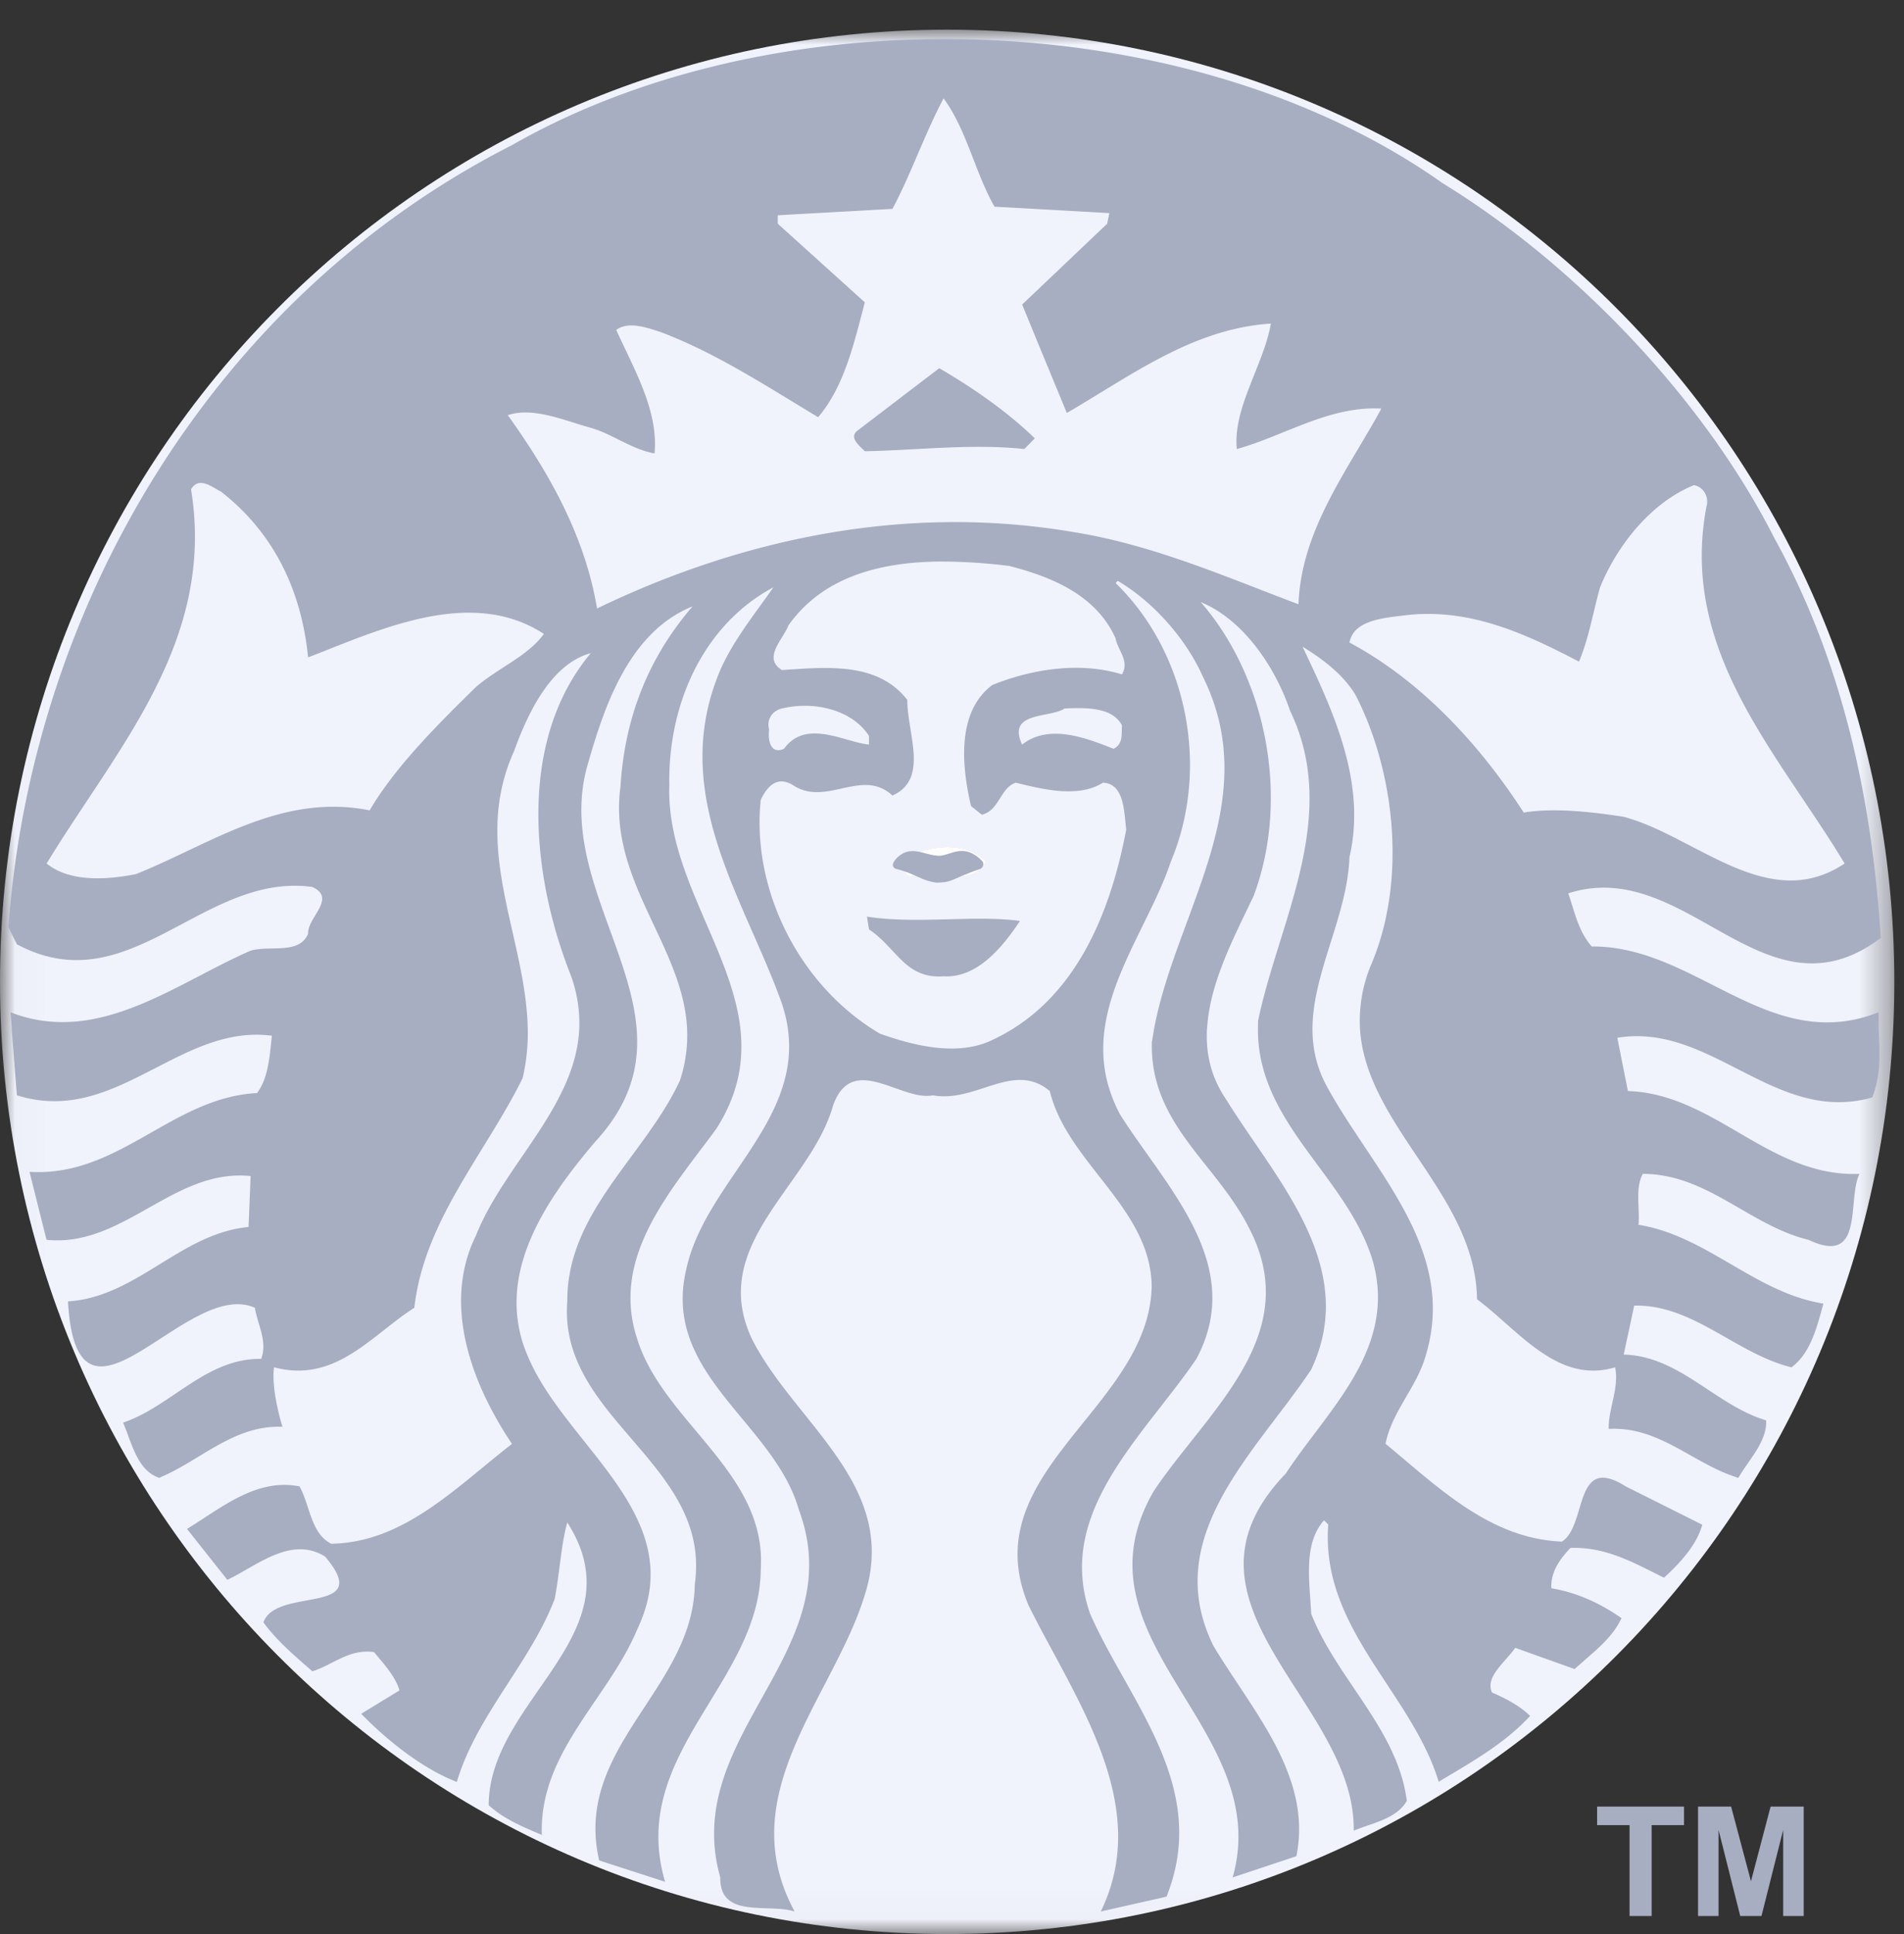 <svg width="64" height="65" viewBox="0 0 64 65" fill="none" xmlns="http://www.w3.org/2000/svg"><rect x="0" y="0" width="64" height="65" fill="#333333" stroke="none"/><mask id="a" maskUnits="userSpaceOnUse" x="0" y="0" width="64" height="65"><path fill-rule="evenodd" clip-rule="evenodd" d="M.02.998h63.655v63.983H.02V.998z" fill="#fff"/></mask><g mask="url(#a)"><path fill-rule="evenodd" clip-rule="evenodd" d="M63.675 33c0 17.672-14.254 32-31.838 32C14.254 65 0 50.673 0 33 0 15.325 14.254.997 31.837.997 49.421.998 63.675 15.326 63.675 33" fill="#F1F3FC"/></g><path fill-rule="evenodd" clip-rule="evenodd" d="M30.429 28.879c.046.19-.118.476.141.573.254-.056.576-.029.909-.003.666.054 1.375.107 1.66-.497-.298-.333-.783-.484-1.292-.484s-1.037.148-1.418.41m-1.287 1.928l.069.43c.93.62 1.216 1.671 2.504 1.576 1.143.068 2-1.003 2.57-1.86-.74-.101-1.555-.079-2.392-.057-.915.024-1.856.049-2.75-.088m25.43-3.357c2.427.642 4.861 3.287 7.431 1.571-2.238-3.714-5.57-7.144-4.643-12.001.097-.332-.117-.667-.425-.714-1.452.593-2.577 2.024-3.151 3.43-.236.831-.377 1.716-.71 2.5-1.739-.906-3.595-1.783-5.714-1.571-.764.095-1.86.145-2 .93 2.404 1.285 4.382 3.43 5.856 5.713 1.026-.166 2.284-.023 3.356.142m-8.14-13.718c-1.764-.093-3.24.908-4.859 1.36-.141-1.378.906-2.834 1.145-4.217-2.619.169-4.693 1.745-6.859 3.004-.501-1.211-1.004-2.429-1.502-3.644l2.858-2.716.073-.357-3.86-.216c-.665-1.165-.926-2.568-1.712-3.64-.643 1.215-1.076 2.5-1.718 3.714l-3.855.215v.284l2.926 2.642c-.358 1.358-.69 2.833-1.57 3.86-1.715-1.027-3.404-2.145-5.284-2.858-.452-.146-1.097-.383-1.502-.073.594 1.31 1.427 2.72 1.287 4.15-.787-.145-1.404-.65-2.143-.862-.884-.24-1.931-.712-2.789-.425 1.43 1.999 2.596 4.091 3 6.497 4.74-2.288 10.268-3.546 16.007-2.569 2.69.428 5.164 1.524 7.57 2.427.093-2.523 1.688-4.55 2.786-6.576M36.065 23.801c-.095.002-.187.006-.28.01-.499.332-1.952.093-1.428 1.213.906-.717 2.168-.215 3.073.141.334-.166.261-.499.284-.787-.29-.54-.985-.59-1.65-.577m1.434-2.349c-.665-1.477-2.189-2.074-3.572-2.431a18.604 18.604 0 00-2.08-.147c-.13 0-.26-.003-.39 0-1.953.04-3.818.54-4.957 2.148-.164.453-.882 1.09-.215 1.497 1.5-.096 3.213-.285 4.213 1.003 0 1.144.738 2.666-.5 3.214-.534-.495-1.12-.364-1.716-.233-.548.12-1.105.24-1.64-.125-.524-.31-.856.052-1.07.504-.311 2.952 1.235 6.21 3.996 7.853 1.12.403 2.624.787 3.792.214 2.81-1.308 3.974-4.306 4.497-7.069-.07-.526-.045-1.55-.783-1.575-.833.527-2.047.216-2.93 0-.523.169-.546.932-1.14 1.077l-.362-.29c-.31-1.306-.501-3.165.714-4.07 1.359-.547 2.954-.787 4.359-.357.262-.451-.143-.808-.216-1.213M25.854 24.52c-.047.308.024.858.5.645.739-1.024 2.048-.214 2.857-.141v-.288c-.444-.698-1.357-1.048-2.285-1.013a3.418 3.418 0 00-.64.087c-.311.07-.527.353-.432.71m-7.573-3.215c-2.477-1.62-5.617-.094-7.925.788-.215-2.168-1.095-4.143-2.93-5.572-.18-.088-.425-.275-.647-.288-.132-.01-.259.044-.357.214.832 5.12-2.495 8.69-4.854 12.574.786.641 2.047.545 3 .357 2.5-1 4.88-2.74 7.857-2.143.88-1.5 2.359-2.953 3.571-4.144.742-.641 1.759-1.048 2.285-1.786M63.149 34.56c.023.806.1 1.498-.215 2.323-1.71.487-3.114-.232-4.518-.95-1.273-.651-2.548-1.303-4.053-1.055l.357 1.79c2.93.097 4.758 2.905 7.784 2.784-.43.859.192 3.12-1.712 2.217-1.977-.476-3.406-2.217-5.572-2.217-.262.48-.096 1.145-.143 1.712 2.286.359 3.93 2.29 6.214 2.647-.215.785-.428 1.664-1.072 2.143-1.858-.453-3.31-2.122-5.288-2.074l-.353 1.645c1.88.048 3.095 1.711 4.786 2.21.046.694-.574 1.314-.931 1.933-1.5-.45-2.644-1.74-4.358-1.645-.024-.645.36-1.379.214-2.069-1.925.572-3.216-1.216-4.642-2.29-.042-3.51-3.739-5.815-3.934-9.104a4.887 4.887 0 01.362-2.108c1.215-2.81.833-6.457-.5-9.076-.404-.69-1.121-1.234-1.79-1.639.978 2.073 2.17 4.522 1.575 7.07-.069 1.967-1.23 3.857-1.243 5.753-.004.676.14 1.352.529 2.035 1.549 2.79 4.335 5.43 3.287 8.929-.288 1.074-1.145 1.905-1.36 2.998 1.812 1.501 3.526 3.193 5.93 3.288.856-.547.38-2.974 2.143-1.855l2.573 1.288c-.187.688-.764 1.306-1.286 1.78-.977-.475-1.929-1.045-3.146-.999-.36.381-.668.81-.64 1.355.856.142 1.642.503 2.357 1.004-.332.715-.98 1.163-1.575 1.712l-1.996-.714c-.333.477-1.025.978-.782 1.501.45.194.95.454 1.281.788-.88.952-1.997 1.566-3.072 2.212-.926-3.026-3.975-5.147-3.713-8.645l-.142-.142c-.717.806-.477 2.095-.431 3.141.858 2.191 2.904 3.884 3.215 6.287-.359.618-1.166.741-1.786 1.004.071-4.333-6.5-7.62-2.286-12.001 1.405-2.146 3.76-4.194 2.926-7.149-.857-2.852-3.887-4.62-3.86-7.817l.005-.25c.69-3.334 2.786-6.882 1.072-10.43-.479-1.427-1.547-3.048-3-3.645 2.166 2.479 3.025 6.523 1.786 9.859-.624 1.326-1.484 2.907-1.57 4.467h-.005c-.046.814.12 1.624.646 2.392 1.644 2.668 4.5 5.599 2.857 9.075-1.857 2.785-5.096 5.618-3.287 9.286 1.31 2.19 3.335 4.377 2.789 7.07l-2.143.713c1.429-5.022-5.573-7.974-2.642-12.999 1.81-2.69 5.046-5.215 3.214-8.786-1.095-2.213-3.358-3.522-3.287-6.288l.078-.464c.737-3.921 3.718-7.633 1.634-11.824-.548-1.237-1.642-2.499-2.858-3.214l-.073.073c2.43 2.358 3.17 6.236 1.86 9.354-.612 1.83-1.953 3.652-2.226 5.612-.13.924-.02 1.882.514 2.891 1.547 2.45 4.261 5.05 2.567 8.219-1.783 2.617-4.76 5.163-3.571 8.566 1.31 2.978 4.045 5.815 2.568 9.506l-2.211.5c1.762-3.598-.88-7.169-2.427-10.289-1.882-4.477 4.044-6.62 4.139-10.714-.023-2.641-2.831-4.142-3.425-6.57-.718-.607-1.453-.353-2.233-.1-.54.175-1.102.35-1.696.242-.376.075-.823-.084-1.273-.244-.832-.295-1.672-.59-2.087.601-.763 2.69-4.238 4.667-2.71 7.857 1.452 2.834 4.949 4.907 3.781 8.575-1.046 3.427-4.5 6.69-2.358 10.642-.88-.286-2.524.26-2.5-1.146-1.357-4.785 4.429-7.574 2.641-12.357-.831-2.93-4.62-4.549-3.786-8.073.617-2.9 3.872-4.929 3.415-8.106a4.733 4.733 0 00-.196-.823c-1.215-3.428-3.693-6.858-2.216-10.86.406-1.143 1.216-2.12 1.928-3.14-2.358 1.261-3.547 3.929-3.498 6.642-.103 2.952 2.077 5.48 2.387 8.18.122 1.09-.056 2.207-.817 3.39-1.546 2.1-3.569 4.312-2.642 7.075.882 2.788 4.358 4.476 4.144 7.716-.024 3.831-4.477 6.217-3.215 10.503l-2.216-.718c-.88-3.809 3.167-5.758 3.214-9.281.573-4.052-4.595-5.556-4.285-9.506-.023-3.002 2.62-4.902 3.786-7.427a4.83 4.83 0 00.24-1.751c-.143-2.791-2.658-4.973-2.24-8.112.14-2.31.925-4.334 2.426-6.07-2.07.831-2.926 3.215-3.497 5.215-.993 3.208 1.376 6.093 1.614 8.967.105 1.27-.205 2.531-1.4 3.821-1.715 2.022-3.454 4.572-2.216 7.29 1.311 2.997 5.432 5.33 3.645 9.07-.975 2.357-3.31 4.142-3.214 6.927-.619-.262-1.26-.523-1.786-.998 0-3.547 5.046-5.763 2.642-9.501-.213.738-.259 1.74-.426 2.573-.834 2.168-2.62 3.903-3.288 6.145-1.117-.432-2.285-1.338-3.214-2.29l1.287-.787c-.143-.478-.523-.882-.856-1.287-.836-.117-1.384.431-2.073.646-.596-.525-1.17-1.001-1.645-1.644.427-1.217 3.766-.211 2.075-2.211-1.142-.714-2.288.305-3.288.781l-1.355-1.711c1.166-.714 2.33-1.716 3.782-1.43.357.645.382 1.592 1.07 1.928 2.454-.048 4.192-1.903 6.072-3.356-1.31-1.95-2.377-4.642-1.213-7 .933-2.364 3.364-4.355 3.474-6.967a4.656 4.656 0 00-.328-1.894c-1.285-3.31-1.739-7.784.715-10.714-1.334.358-2.12 2.02-2.574 3.283-1.475 3.232.39 6.227.455 9.324a6.691 6.691 0 01-.172 1.679c-1.262 2.547-3.308 4.782-3.64 7.714-1.453.927-2.646 2.548-4.716 2.001-.073.547.094 1.381.284 2-1.642-.068-2.761 1.142-4.144 1.714-.736-.237-.928-1.189-1.213-1.855 1.618-.547 2.786-2.169 4.643-2.143.215-.598-.12-1.146-.215-1.717-.89-.395-1.98.266-3.001.926-1.633 1.055-3.092 2.11-3.281-1.14 2.309-.144 3.785-2.287 6.071-2.501l.069-1.712c-1.298-.131-2.364.47-3.43 1.072-1.066.6-2.132 1.203-3.43 1.071l-.572-2.285c3.001.188 4.79-2.502 7.647-2.647.38-.499.426-1.237.499-1.927-1.44-.188-2.671.448-3.906 1.083-1.44.742-2.883 1.483-4.665.918 0 0-.114-1.44-.176-2.25h.004c-.022-.317-.043-.539-.043-.539 2.952 1.146 5.546-.975 8.072-2.07.642-.191 1.644.142 1.932-.572-.025-.548.974-1.188.142-1.57-1.6-.218-2.967.496-4.311 1.21-1.758.932-3.475 1.865-5.62.717l-.285-.572C1.07 20.4 7.14 9.997 17.21 4.877c4.08-2.33 9.147-3.52 14.258-3.561 6.167-.052 12.399 1.566 17.035 4.848 4.502 2.761 8.808 7.312 11.145 11.932 2.235 4.048 3.264 8.59 3.572 13.425-2.161 1.633-3.928.609-5.75-.416-1.471-.827-2.977-1.655-4.755-1.081.215.62.333 1.262.788 1.785 1.478-.01 2.763.633 4.03 1.276 1.753.89 3.47 1.78 5.613.936l.003.538M31.57 12.375c1.121.646 2.31 1.478 3.215 2.358l-.355.358c-1.786-.19-3.667.047-5.36.074-.189-.191-.57-.478-.215-.717l2.715-2.073" fill="#A7AEC1"/><path fill-rule="evenodd" clip-rule="evenodd" d="M29.144 30.198h5.22v-2.146h-5.22v2.146zm1.788-.779c.171 0 .358.015.547.03.19.016.383.03.568.03.467 0 .888-.095 1.091-.527-.297-.333-.782-.484-1.291-.484-.509 0-1.037.148-1.418.41.046.192-.118.477.141.574.11-.024.231-.033.361-.033z" fill="#F1F3FC"/><path fill-rule="evenodd" clip-rule="evenodd" d="M32.047 29.48a7.17 7.17 0 01-.568-.03c-.19-.015-.376-.03-.547-.03-.13 0-.253.008-.362.032-.26-.097-.095-.382-.141-.573.381-.263.91-.41 1.418-.41.51 0 .994.15 1.291.483-.203.432-.624.528-1.09.528" fill="#FFFEFD"/><path fill-rule="evenodd" clip-rule="evenodd" d="M30.108 29.2c.675.16.842.399 1.375.465.567-.01.485-.125 1.474-.466.065-.023.154-.166.044-.276-.615-.61-1.039-.174-1.424-.163-.51.006-.989-.437-1.488.139-.085.117-.129.232.02.3M54.775 64.395v-3.056h-1.091v-.622h2.922v.622h-1.089v3.056h-.742M57.077 64.395v-3.678h1.112l.667 2.509.66-2.509h1.113v3.678h-.69V61.5l-.73 2.895h-.714l-.728-2.895v2.895h-.69" fill="#A7AEC1"/></svg>